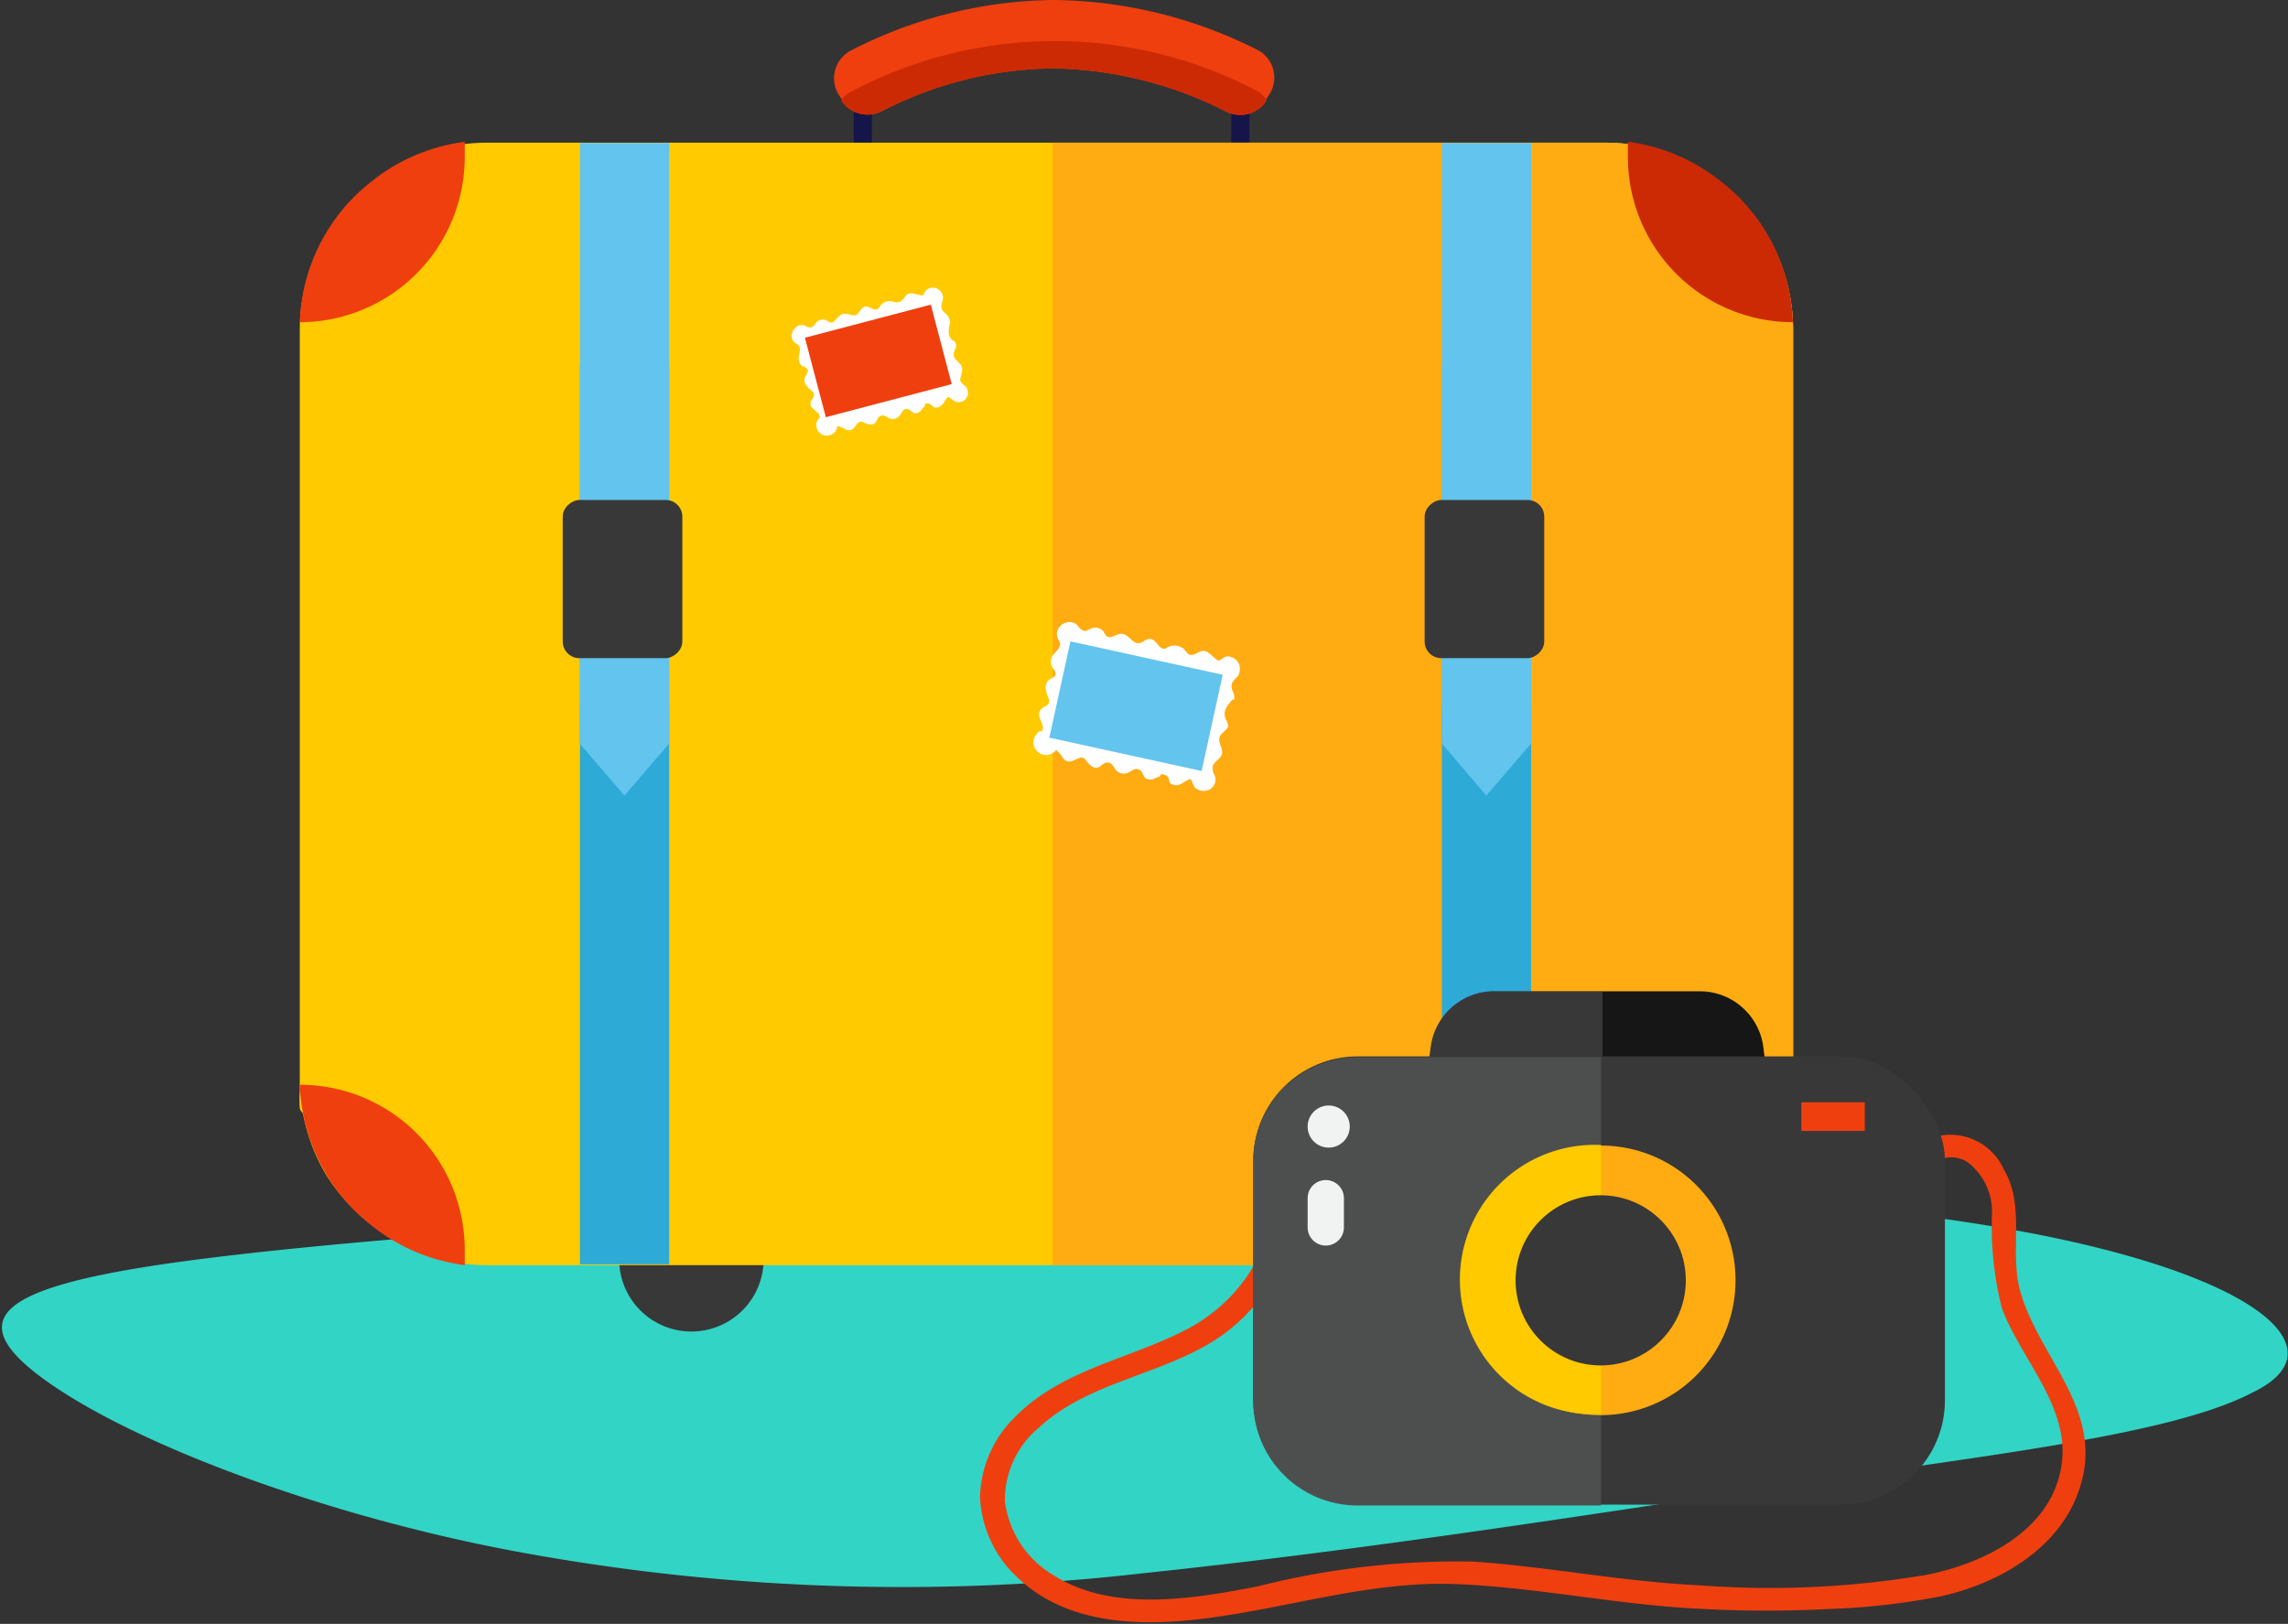 <svg id="Layer_1" data-name="Layer 1" xmlns="http://www.w3.org/2000/svg" viewBox="0 0 78.23 55.54"><rect x="0" y="0" width="78.23" height="55.54" fill="#333333" stroke="none"/><defs><style>.cls-1{fill:#32d4c5;}.cls-2{fill:#383838;}.cls-3{fill:#151549;}.cls-4{fill:#ef3f0f;}.cls-5{fill:#cc2a05;}.cls-6{fill:#ffca00;}.cls-7{fill:#ffac12;}.cls-8{fill:#63c4ee;}.cls-9{fill:#2daad6;}.cls-10{fill:#fff;}.cls-11{fill:#161616;}.cls-12{fill:#4d4f4e;}.cls-13{fill:#f1f2f2;}</style></defs><path class="cls-1" d="M316.39,194.46c-2.78,1.47-9.24,2.17-16,3.18s-14.19,2.19-21.88,3a72.21,72.21,0,0,1-21.89-.81c-6.79-1.32-13.24-3.86-16-6s-.75-3.16,6.18-4,18.48-1.54,31.73-2.15,24.94.1,31.73,1.64S319.17,193.12,316.39,194.46Z" transform="translate(-239.36 -146.84)"/><path class="cls-2" d="M265.47,189.91a2.47,2.47,0,1,1-2.47-2.47A2.47,2.47,0,0,1,265.47,189.91Z" transform="translate(-239.36 -146.84)"/><circle class="cls-2" cx="48.34" cy="43.07" r="2.47"/><rect class="cls-3" x="29.19" y="3.83" width="0.62" height="1.78"/><rect class="cls-3" x="42.1" y="3.83" width="0.62" height="1.78"/><path class="cls-4" d="M282.72,150.13l-.07.11,0,.06a1.07,1.07,0,0,1-1.38.35,13.45,13.45,0,0,0-5.91-1.47,13,13,0,0,0-5.84,1.46,1.08,1.08,0,0,1-1.38-.34l0-.06-.07-.11a1.07,1.07,0,0,1,.38-1.56,15.47,15.47,0,0,1,6.95-1.73,15.75,15.75,0,0,1,7,1.73A1.07,1.07,0,0,1,282.72,150.13Z" transform="translate(-239.36 -146.84)"/><path class="cls-5" d="M282.65,150.24l0,.06a1.07,1.07,0,0,1-1.38.35,13.45,13.45,0,0,0-5.91-1.47,13,13,0,0,0-5.84,1.46,1.08,1.08,0,0,1-1.38-.34l0-.06a1,1,0,0,1,.31-.26,14.89,14.89,0,0,1,13.95,0A1,1,0,0,1,282.65,150.24Z" transform="translate(-239.36 -146.84)"/><path class="cls-6" d="M300.67,158.14V183.7c0,.08,0,.16,0,.24a6.42,6.42,0,0,1-1.38,3.75l-.22.26-.22.24c-.17.17-.34.32-.52.47a5.65,5.65,0,0,1-.61.45,6.35,6.35,0,0,1-2.69,1,6.66,6.66,0,0,1-.78,0H255.92a6.39,6.39,0,0,1-3.63-1.21A6.54,6.54,0,0,1,250.5,187a6.34,6.34,0,0,1-.72-1.79,1.89,1.89,0,0,1-.05-.23c0-.08-.11-.15-.12-.23a4.42,4.42,0,0,1,0-.63,2.44,2.44,0,0,1,0-.27V158.14a6.41,6.41,0,0,1,6.42-6.42h38.21A6.42,6.42,0,0,1,300.67,158.14Z" transform="translate(-239.36 -146.84)"/><path class="cls-7" d="M300.67,158.14V183.7c0,.08,0,.16,0,.24a6.42,6.42,0,0,1-1.38,3.75l-.22.26-.22.24c-.17.17-.34.32-.52.47a5.65,5.65,0,0,1-.61.45,6.35,6.35,0,0,1-2.69,1,6.66,6.66,0,0,1-.78,0H275.35V151.72h18.89A6.42,6.42,0,0,1,300.67,158.14Z" transform="translate(-239.36 -146.84)"/><path class="cls-5" d="M300.66,183.94h0a6.42,6.42,0,0,1-1.38,3.75,2.85,2.85,0,0,1-.23.26l-.21.24c-.17.17-.34.32-.52.47a5.65,5.65,0,0,1-.61.45,6.35,6.35,0,0,1-2.69,1v-.5A5.64,5.64,0,0,1,300.66,183.94Z" transform="translate(-239.36 -146.84)"/><path class="cls-5" d="M300.66,157.86h0a6.39,6.39,0,0,0-1.38-3.75l-.23-.27-.21-.23a7.35,7.35,0,0,0-1.13-.92,6.35,6.35,0,0,0-2.69-1v.5A5.65,5.65,0,0,0,300.66,157.86Z" transform="translate(-239.36 -146.84)"/><path class="cls-4" d="M249.61,157.86h0a6.39,6.39,0,0,1,1.38-3.75l.22-.27.22-.23a5.66,5.66,0,0,1,.52-.47,6.7,6.7,0,0,1,.6-.45,6.44,6.44,0,0,1,2.7-1v.5A5.65,5.65,0,0,1,249.61,157.86Z" transform="translate(-239.36 -146.84)"/><path class="cls-4" d="M249.61,183.94h0a6.42,6.42,0,0,0,1.38,3.75l.22.26.22.24c.17.17.34.32.52.47a6.7,6.7,0,0,0,.6.45,6.44,6.44,0,0,0,2.7,1v-.5A5.64,5.64,0,0,0,249.61,183.94Z" transform="translate(-239.36 -146.84)"/><rect class="cls-8" x="250.62" y="160.3" width="20.19" height="3.05" transform="translate(183.18 -245.73) rotate(90)"/><rect class="cls-9" x="251.16" y="179" width="19.1" height="3.05" transform="translate(201.88 -227.02) rotate(90)"/><polygon class="cls-8" points="19.82 25.43 19.82 12.47 22.88 12.47 22.88 25.43 21.35 27.21 19.82 25.43"/><rect class="cls-2" x="257.94" y="164.61" width="5.41" height="4.09" rx="0.57" transform="translate(187.94 -240.84) rotate(90)"/><rect class="cls-8" x="280.09" y="160.3" width="20.19" height="3.05" transform="translate(212.65 -275.2) rotate(90)"/><rect class="cls-9" x="280.63" y="179" width="19.1" height="3.05" transform="translate(231.35 -256.49) rotate(90)"/><polygon class="cls-8" points="49.3 25.43 49.3 12.47 52.35 12.47 52.35 25.43 50.82 27.21 49.3 25.43"/><rect class="cls-2" x="287.41" y="164.61" width="5.41" height="4.09" rx="0.57" transform="translate(217.41 -270.31) rotate(90)"/><path class="cls-10" d="M281.56,170.76a.48.48,0,0,0-.06-.29c-.08-.23,0-.33.16-.48a.43.43,0,0,0-.34-.7c-.11,0-.22.14-.3.14s-.27-.26-.45-.32-.38.2-.56.11a.37.37,0,0,1-.12-.13.49.49,0,0,0-.59-.12.75.75,0,0,1-.13.06c-.19,0-.26-.28-.44-.33s-.3.15-.47.14-.32-.3-.53-.32-.38.19-.53.08a.49.49,0,0,1-.1-.15.35.35,0,0,0-.4-.12c-.09,0-.17.1-.26.09a.36.36,0,0,1-.22-.17c-.27-.33-.89,0-.68.45a1,1,0,0,1,.07.15c0,.18-.17.28-.27.43a.39.39,0,0,0,0,.38c.05.08.13.16.11.25s-.16.13-.24.2a.34.34,0,0,0-.09.31,1.19,1.19,0,0,0,.1.32.19.19,0,0,1,0,.13c0,.08-.11.11-.18.16-.4.26.1.54-.05.81,0,0-.13,0-.16.08a.43.43,0,1,0,.64.57.92.92,0,0,1,.22.26c.29.38.59-.2.79.08a1.1,1.1,0,0,0,.21.22c.28.17.34-.16.56-.13s.18.31.46.37.37-.21.57-.14.13.3.33.34.23-.05.36-.08,0-.14.21-.07.12.25.21.3c.3.18.44-.12.69-.15,0,0,.11.27.14.29a.44.44,0,0,0,.29.11.39.39,0,0,0,.39-.51.51.51,0,0,1-.08-.29c0-.19.27-.27.32-.46s-.15-.4-.08-.58.28-.23.29-.39a.53.53,0,0,0-.07-.2.44.44,0,0,1,0-.4,1.38,1.38,0,0,1,.22-.29Z" transform="translate(-239.36 -146.84)"/><rect class="cls-8" x="276.52" y="168.32" width="3.37" height="5.33" transform="translate(-187.73 259.31) rotate(-77.64)"/><path class="cls-10" d="M271.81,157.73a.45.45,0,0,0-.16-.2c-.14-.13-.11-.24-.06-.41a.35.35,0,0,0-.52-.39c-.08.05-.11.18-.16.21s-.3-.09-.46-.06-.2.29-.37.29a.38.38,0,0,1-.15,0,.4.4,0,0,0-.48.14.31.31,0,0,1-.07.09c-.13.1-.3-.11-.45-.07s-.17.22-.3.28-.35-.11-.52,0-.21.28-.36.26a.54.54,0,0,1-.13-.07.29.29,0,0,0-.34.06c-.06.06-.09.14-.16.17a.29.29,0,0,1-.23-.05c-.33-.14-.64.37-.34.59a.54.54,0,0,1,.12.09c.09.12,0,.28,0,.42a.32.32,0,0,0,.13.29c.07,0,.16.07.18.14s-.07.16-.1.24a.27.27,0,0,0,.05.27,1,1,0,0,0,.2.2.16.16,0,0,1,.06.08c0,.07,0,.13-.07.2-.2.34.28.36.27.62,0,0-.08.08-.09.12a.36.36,0,1,0,.69.17.9.9,0,0,1,.27.11c.36.17.35-.36.61-.24a.75.75,0,0,0,.24.08c.27,0,.19-.24.37-.3s.25.16.48.1.2-.3.37-.33.21.18.37.14.16-.13.24-.2,0-.12.13-.13.18.14.27.14c.29,0,.28-.25.45-.37,0,0,.19.15.22.16a.39.39,0,0,0,.26,0,.33.33,0,0,0,.09-.53.49.49,0,0,1-.17-.18c0-.15.1-.31.06-.46s-.26-.24-.28-.41.13-.27.07-.4-.08-.08-.12-.12a.36.36,0,0,1-.12-.31,1.44,1.44,0,0,1,.05-.31Z" transform="translate(-239.36 -146.84)"/><rect class="cls-4" x="267.18" y="157.76" width="4.45" height="2.81" transform="translate(-270.99 -73.09) rotate(-14.73)"/><path class="cls-4" d="M308.41,190.91c-.33-1.33.2-2.85-.54-4.08a2,2,0,0,0-2.65-1,.41.41,0,0,0,.41.7,1,1,0,0,1,1.18.21,2.12,2.12,0,0,1,.66,1.55,11.55,11.55,0,0,0,.33,3.27c.63,1.72,2.29,3.34,2.06,5.28-.26,2.29-2.61,3.46-4.62,3.86a32.07,32.07,0,0,1-7.77.36c-2.59-.12-5.14-.63-7.72-.81a27.69,27.69,0,0,0-7.36.84c-2.24.44-5,.9-7-.37a3.44,3.44,0,0,1-1.67-2.52,3.21,3.21,0,0,1,1.17-2.54c1.8-1.66,4.45-1.8,6.39-3.25a6.4,6.4,0,0,0,2.47-5.83c-.06-.5-.87-.51-.8,0a5.64,5.64,0,0,1-2.95,5.69c-2,1.07-4.36,1.38-6,3.1a3.93,3.93,0,0,0-1.13,2.7,4,4,0,0,0,1.34,2.78c1.81,1.68,4.53,1.62,6.82,1.28,2.74-.4,5.37-1.23,8.17-1.11s5.6.73,8.42.85a40.34,40.34,0,0,0,4.26,0,24,24,0,0,0,3.87-.44c2.12-.48,4.31-1.8,4.82-4.07C311.14,194.88,309,193.16,308.41,190.91Z" transform="translate(-239.36 -146.84)"/><path class="cls-2" d="M300.15,186.63H287.74l.54-4a2.19,2.19,0,0,1,2.18-1.89h7a2.17,2.17,0,0,1,2.17,1.89Z" transform="translate(-239.36 -146.84)"/><path class="cls-11" d="M300.15,186.63h-6v-5.87h3.33a2.17,2.17,0,0,1,2.17,1.89Z" transform="translate(-239.36 -146.84)"/><rect class="cls-2" x="42.85" y="36.13" width="23.65" height="15.33" rx="3.57"/><path class="cls-12" d="M294.1,183v15.33h-8.32a3.57,3.57,0,0,1-3.57-3.57v-8.18a3.57,3.57,0,0,1,3.57-3.58Z" transform="translate(-239.36 -146.84)"/><path class="cls-7" d="M298.7,190.63a4.61,4.61,0,1,1-4.6-4.61A4.6,4.6,0,0,1,298.7,190.63Z" transform="translate(-239.36 -146.84)"/><path class="cls-6" d="M294.1,186v9.21a4.61,4.61,0,1,1,0-9.21Z" transform="translate(-239.36 -146.84)"/><circle class="cls-2" cx="54.73" cy="43.79" r="2.91"/><rect class="cls-4" x="61.59" y="37.7" width="2.17" height="0.98"/><path class="cls-13" d="M285.51,185.37a.72.72,0,1,1-.72-.72A.72.72,0,0,1,285.51,185.37Z" transform="translate(-239.36 -146.84)"/><path class="cls-13" d="M284.69,189.44h0a.62.62,0,0,1-.62-.62v-1a.62.62,0,0,1,.62-.62h0a.62.62,0,0,1,.62.62v1A.62.62,0,0,1,284.69,189.44Z" transform="translate(-239.36 -146.84)"/></svg>